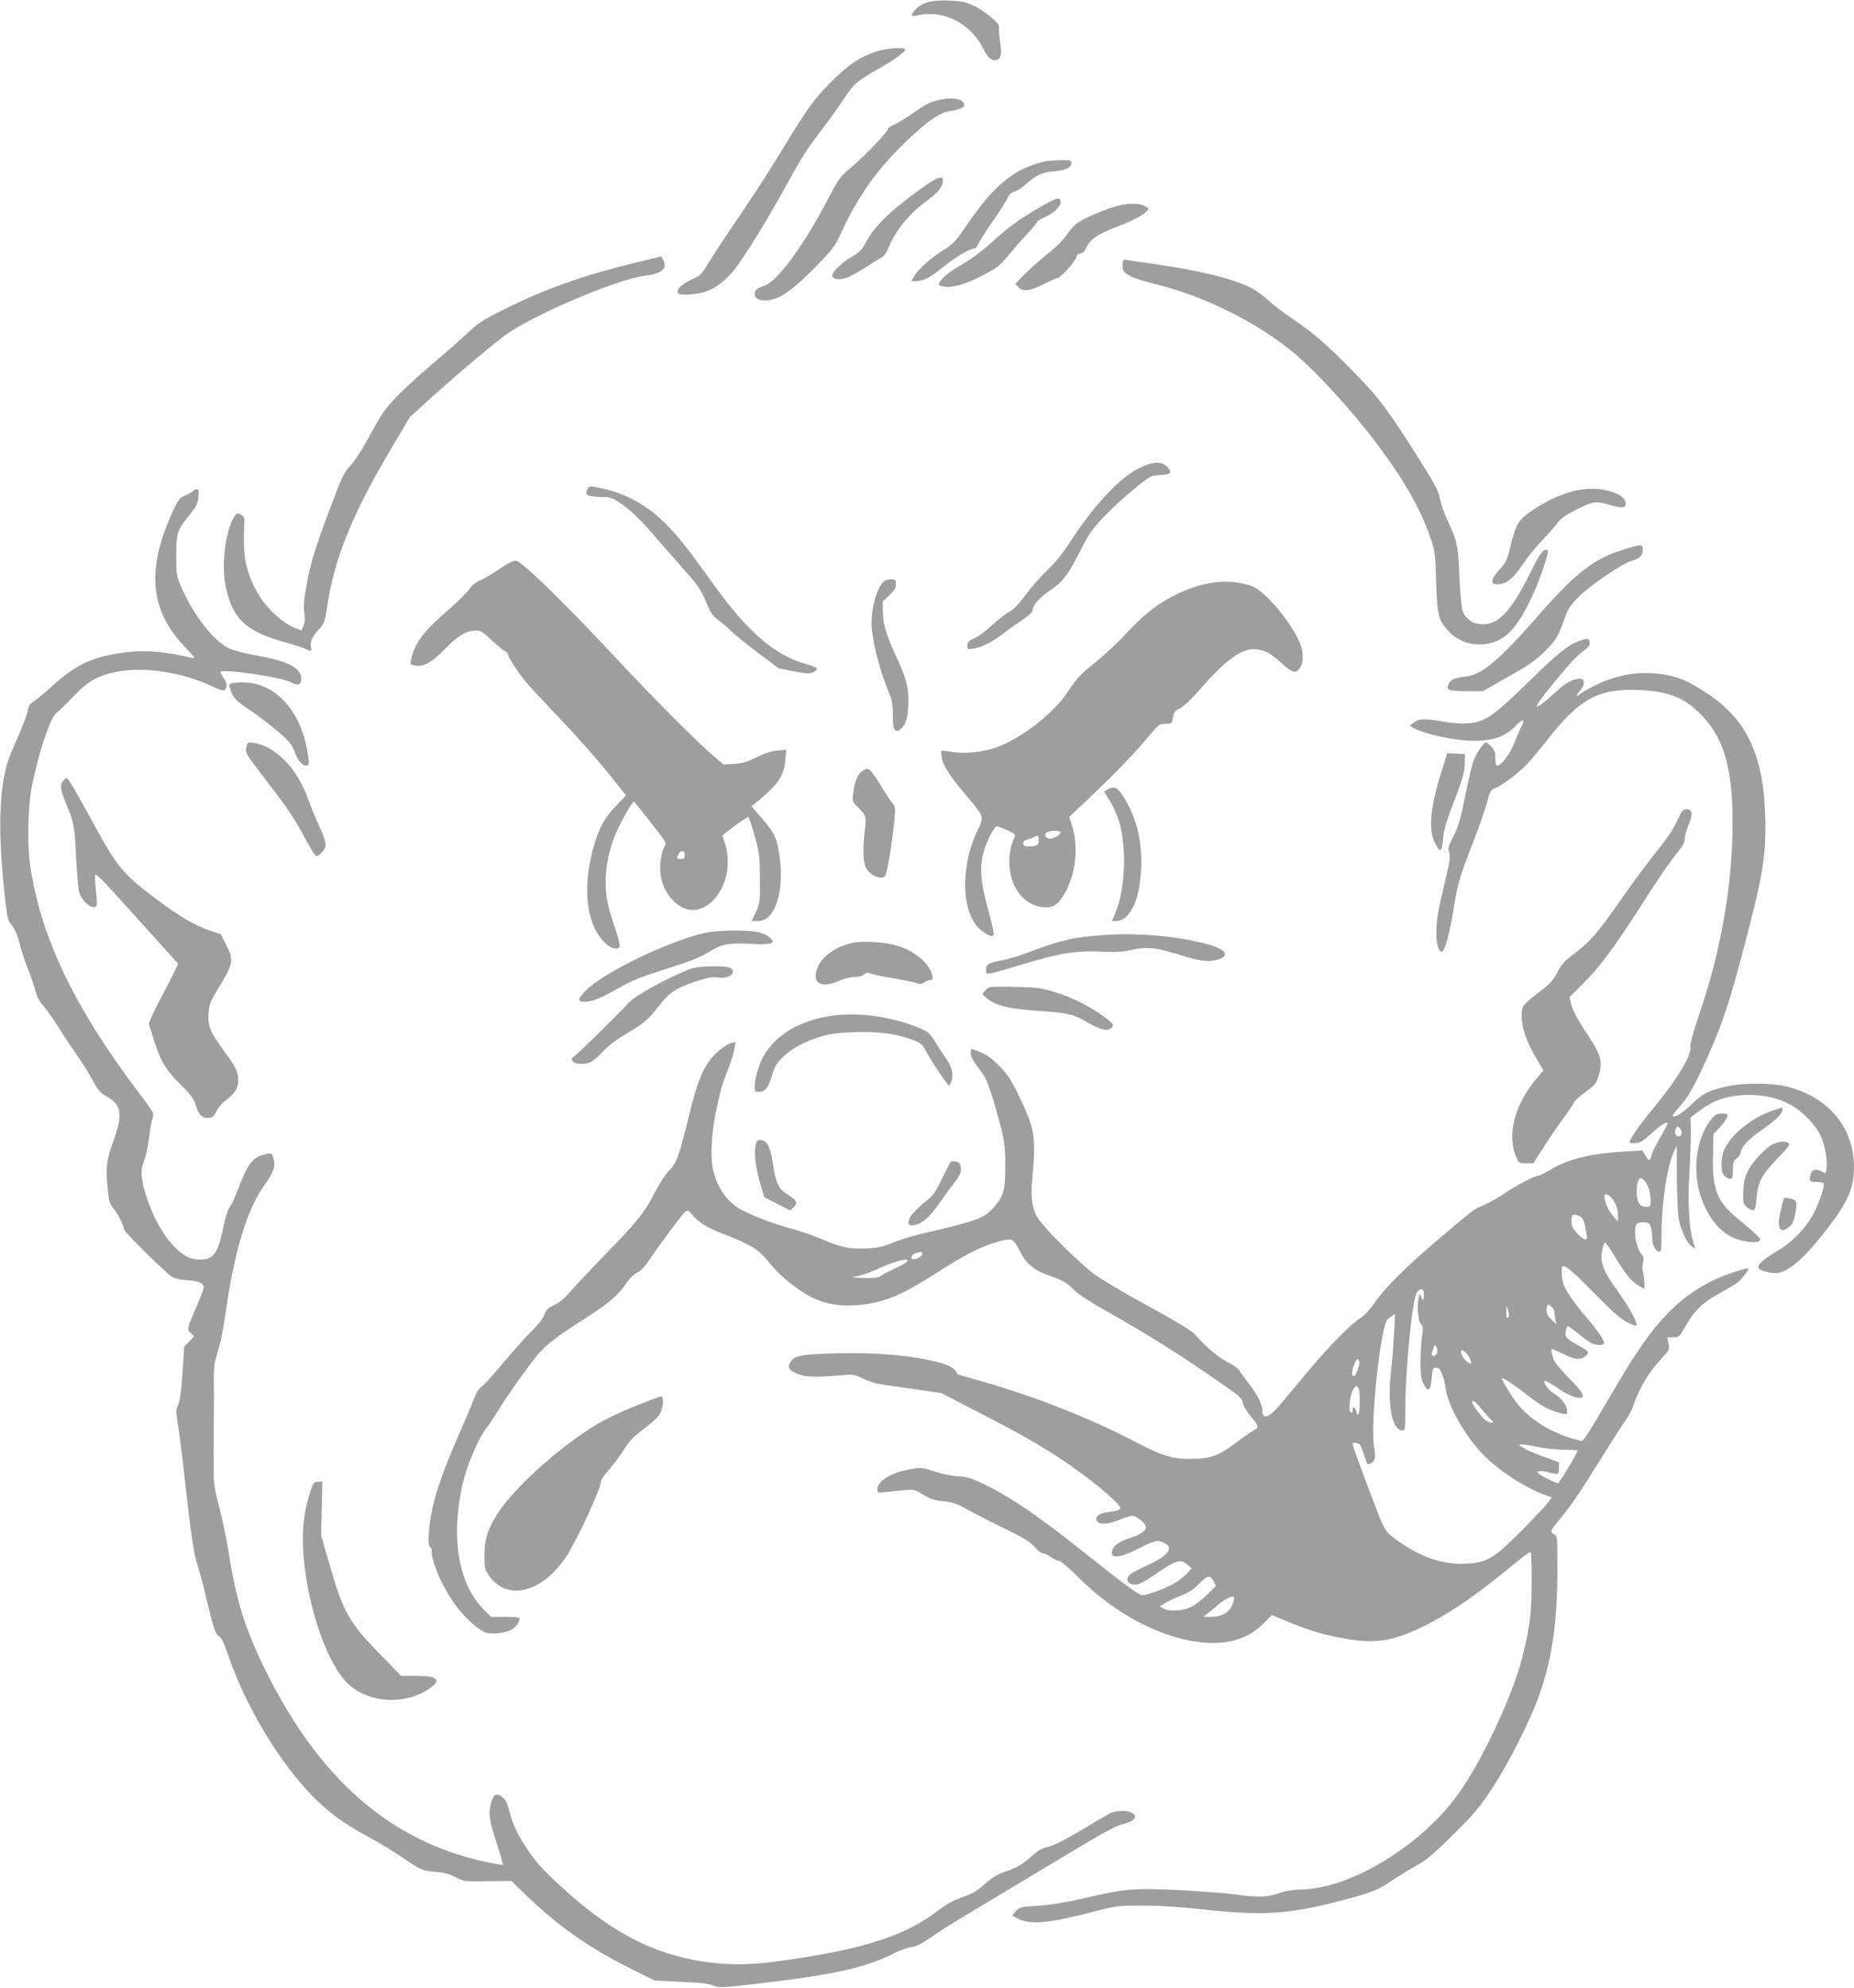 <?xml version="1.0" standalone="no"?>
<!DOCTYPE svg PUBLIC "-//W3C//DTD SVG 20010904//EN"
 "http://www.w3.org/TR/2001/REC-SVG-20010904/DTD/svg10.dtd">
<svg version="1.0" xmlns="http://www.w3.org/2000/svg"
 width="1194pt" height="1280pt" viewBox="0 0 1194 1280"
 preserveAspectRatio="xMidYMid meet">
<g transform="translate(0,1280) scale(0.1,-0.1)"
fill="#9e9e9e" stroke="none">
<path d="M5975 12786 c-31 -9 -60 -26 -77 -45 -38 -42 -35 -51 10 -40 169 39
347 -53 428 -221 25 -53 53 -75 84 -65 28 9 33 36 20 121 -6 41 -9 82 -6 89 8
21 -90 104 -163 138 -53 25 -78 30 -155 33 -58 3 -109 -1 -141 -10z"/>
<path d="M5639 12467 c-104 -35 -177 -85 -284 -192 -112 -112 -152 -167 -315
-435 -111 -182 -193 -307 -355 -545 -45 -66 -101 -153 -126 -194 -40 -67 -49
-76 -106 -101 -68 -31 -107 -74 -82 -91 19 -14 138 -3 185 17 65 27 120 71
172 136 70 90 202 302 326 527 118 214 135 240 246 386 42 55 102 139 134 187
65 99 82 114 219 192 102 58 177 111 177 127 0 18 -124 9 -191 -14z"/>
<path d="M6050 12157 c-66 -15 -82 -24 -181 -93 -42 -29 -93 -59 -113 -68 -20
-8 -36 -19 -36 -24 0 -18 -137 -162 -224 -237 -87 -73 -92 -80 -162 -213 -155
-299 -325 -531 -410 -561 -52 -18 -64 -29 -64 -56 0 -33 47 -48 107 -35 73 17
150 74 282 208 113 116 128 135 166 219 111 240 231 409 418 590 136 130 218
188 281 197 66 10 96 23 96 40 0 38 -72 53 -160 33z"/>
<path d="M6740 11763 c-55 -9 -150 -45 -196 -75 -116 -73 -201 -165 -334 -360
-56 -82 -75 -102 -135 -139 -79 -48 -161 -122 -188 -168 l-18 -31 31 0 c48 0
90 22 178 94 75 61 169 116 198 116 6 0 17 13 24 29 6 16 48 81 91 143 44 62
87 130 96 150 12 26 25 39 44 43 16 4 50 26 76 49 66 59 103 76 181 83 75 6
112 24 112 53 0 18 -6 20 -67 19 -38 -1 -79 -4 -93 -6z"/>
<path d="M5930 11584 c-200 -143 -300 -242 -357 -350 -22 -42 -39 -59 -90 -89
-64 -37 -123 -95 -123 -120 0 -7 9 -16 20 -20 37 -12 92 8 179 64 48 31 100
63 115 71 19 10 35 32 47 63 43 108 132 219 245 302 78 58 100 85 106 125 6
46 -32 34 -142 -46z"/>
<path d="M6687 11460 c-129 -76 -192 -122 -321 -238 -49 -44 -126 -100 -171
-125 -78 -44 -127 -83 -146 -118 -7 -14 -2 -18 27 -24 57 -10 140 13 253 72
90 47 113 65 155 117 27 33 82 97 123 140 40 44 73 83 73 88 0 4 24 19 53 32
55 24 97 66 97 96 0 35 -30 27 -143 -40z"/>
<path d="M7200 11475 c-66 -16 -188 -66 -247 -101 -26 -15 -56 -46 -77 -78
-22 -34 -69 -82 -128 -129 -51 -41 -119 -102 -152 -135 l-58 -60 21 -21 c31
-31 71 -26 161 19 44 22 85 40 91 40 18 0 118 110 121 134 2 13 12 22 26 24
15 2 28 15 37 35 24 57 74 90 210 142 81 30 159 71 181 96 15 16 14 19 -15 33
-36 19 -96 19 -171 1z"/>
<path d="M4235 11143 c-435 -100 -694 -188 -980 -331 -149 -74 -179 -94 -245
-157 -41 -39 -148 -133 -236 -208 -89 -75 -193 -171 -231 -213 -72 -78 -89
-104 -187 -284 -32 -58 -77 -125 -101 -150 -39 -40 -53 -71 -128 -270 -101
-267 -131 -367 -156 -515 -14 -78 -17 -125 -11 -160 5 -35 4 -60 -5 -82 l-14
-32 -39 15 c-96 38 -204 145 -260 257 -64 129 -79 220 -69 412 2 43 -1 51 -22
62 -22 10 -27 9 -39 -9 -59 -84 -89 -315 -58 -458 44 -205 129 -285 381 -355
55 -15 112 -34 127 -41 37 -19 47 -18 41 6 -9 34 6 69 48 115 37 40 41 50 54
139 49 326 163 606 425 1046 l110 185 142 129 c165 148 335 293 460 389 163
127 729 370 913 392 104 12 144 45 118 96 -8 16 -15 28 -16 28 -1 -1 -11 -3
-22 -6z"/>
<path d="M7230 11091 c0 -37 4 -42 43 -65 23 -14 89 -36 147 -50 315 -74 654
-239 895 -434 158 -129 394 -386 566 -618 165 -221 269 -405 331 -586 30 -88
32 -103 37 -288 7 -215 14 -244 84 -318 96 -102 267 -109 375 -16 75 64 163
226 228 418 38 111 40 126 21 126 -22 0 -44 -31 -93 -131 -90 -185 -160 -284
-229 -325 -81 -47 -180 -22 -212 54 -11 26 -18 92 -24 227 -9 207 -14 231 -78
367 -22 48 -44 112 -49 142 -7 44 -31 88 -137 257 -200 316 -254 389 -425 562
-167 171 -252 244 -393 339 -49 33 -116 84 -148 114 -32 29 -81 65 -109 79
-119 60 -334 114 -620 154 -80 12 -160 23 -177 26 -33 6 -33 5 -33 -34z"/>
<path d="M7334 9785 c-127 -64 -285 -233 -443 -475 -49 -76 -100 -138 -148
-183 -40 -38 -102 -108 -138 -157 -44 -60 -77 -95 -101 -106 -20 -10 -70 -48
-111 -86 -41 -38 -94 -78 -119 -88 -36 -16 -44 -24 -44 -46 0 -25 2 -26 41
-20 54 9 122 44 200 104 35 27 90 66 122 87 31 21 57 45 57 54 0 34 41 80 114
131 86 59 113 96 201 269 49 95 72 128 149 209 50 52 138 132 195 178 101 81
105 83 164 86 70 3 80 16 43 53 -37 37 -95 34 -182 -10z"/>
<path d="M3782 9646 c-10 -22 -9 -27 8 -36 10 -5 47 -10 82 -10 56 0 70 -4
118 -36 70 -47 131 -105 233 -224 45 -52 118 -135 162 -185 111 -124 128 -149
165 -237 26 -64 40 -83 78 -112 26 -19 61 -49 77 -66 17 -18 93 -80 170 -138
l140 -105 97 -19 c83 -16 102 -17 125 -6 15 7 26 18 24 23 -1 6 -29 18 -62 27
-212 59 -381 205 -609 523 -141 197 -206 280 -273 352 -140 150 -296 236 -483
267 -37 7 -41 5 -52 -18z"/>
<path d="M10190 9649 c-106 -15 -226 -67 -338 -146 -73 -52 -91 -83 -121 -207
-26 -106 -32 -118 -83 -174 -50 -55 -50 -88 1 -84 55 4 97 38 155 125 30 45
87 116 127 157 39 41 84 92 100 113 19 27 54 52 113 82 115 58 131 61 220 35
80 -24 106 -22 106 8 0 62 -146 110 -280 91z"/>
<path d="M1245 9640 c-3 -5 -26 -18 -50 -29 -39 -17 -47 -27 -79 -97 -174
-375 -153 -637 68 -872 72 -76 78 -84 51 -78 -155 39 -298 52 -420 37 -207
-25 -322 -76 -467 -208 -53 -48 -111 -97 -129 -108 -26 -16 -35 -29 -40 -61
-4 -22 -32 -96 -62 -165 -68 -156 -75 -176 -93 -274 -33 -180 -29 -445 11
-792 13 -106 18 -125 40 -149 14 -15 32 -52 41 -83 35 -124 43 -149 73 -224
17 -43 36 -98 41 -124 7 -29 25 -62 50 -90 21 -25 65 -86 96 -136 31 -51 84
-130 117 -177 33 -47 79 -120 103 -163 35 -67 49 -83 93 -108 95 -55 104 -113
40 -289 -45 -125 -49 -166 -35 -310 7 -72 13 -91 38 -123 30 -38 67 -112 68
-135 0 -13 249 -260 301 -298 21 -15 49 -23 106 -27 55 -4 81 -11 94 -24 17
-17 16 -22 -22 -113 -79 -186 -76 -177 -51 -202 l22 -22 -31 -32 -32 -33 -12
-173 c-8 -118 -17 -183 -28 -204 -14 -28 -14 -40 -2 -120 8 -49 29 -210 45
-359 43 -376 58 -481 81 -549 11 -32 36 -124 55 -205 48 -204 63 -247 86 -258
14 -6 31 -42 57 -118 125 -369 384 -779 620 -981 94 -81 144 -114 291 -195 63
-34 163 -95 223 -136 114 -78 119 -79 215 -86 43 -4 79 -14 115 -33 51 -28 55
-28 206 -26 l154 2 101 -98 c199 -192 400 -333 662 -464 l161 -80 169 -8 c122
-5 180 -12 208 -24 38 -16 51 -15 300 14 489 58 683 102 866 195 36 18 85 36
111 39 33 5 66 22 125 63 43 31 162 106 264 166 102 61 302 181 445 267 390
235 470 281 526 295 55 15 79 30 79 51 0 35 -106 47 -163 18 -18 -9 -102 -59
-188 -110 -105 -63 -174 -97 -209 -105 -40 -8 -65 -23 -106 -60 -58 -53 -101
-77 -182 -104 -36 -11 -75 -36 -118 -74 -51 -46 -82 -64 -146 -86 -61 -21
-105 -46 -168 -94 -182 -139 -423 -224 -828 -290 -278 -46 -426 -57 -579 -42
-403 38 -719 205 -1103 583 -102 100 -202 258 -230 363 -25 94 -33 110 -65
131 -33 22 -50 8 -65 -56 -15 -62 -8 -104 42 -258 22 -68 38 -125 35 -128 -2
-3 -58 7 -123 21 -606 136 -1060 534 -1404 1230 -134 272 -190 453 -240 775
-12 74 -38 198 -58 275 -33 128 -37 152 -36 270 0 72 1 209 1 305 1 96 1 213
0 260 -1 67 5 102 25 166 15 45 36 149 48 231 56 408 140 687 254 844 58 80
73 124 57 172 -11 33 -13 34 -46 27 -86 -19 -118 -58 -179 -220 -20 -52 -46
-108 -58 -124 -12 -17 -28 -69 -40 -129 -21 -109 -45 -167 -80 -191 -29 -21
-110 -21 -149 0 -101 52 -199 193 -261 374 -41 120 -46 187 -20 247 11 26 25
91 31 143 7 52 16 110 22 127 12 39 20 24 -106 193 -403 537 -614 983 -681
1440 -19 133 -15 363 9 495 38 204 121 457 159 483 13 9 61 56 107 104 98 104
163 140 291 164 169 32 409 -4 593 -89 73 -34 90 -38 98 -26 14 22 11 41 -11
74 -11 17 -20 33 -20 38 0 24 393 -32 451 -65 47 -26 69 -19 69 23 0 69 -91
115 -292 149 -72 13 -144 31 -175 46 -97 47 -229 216 -305 393 -32 73 -33 81
-33 206 0 147 5 160 91 267 38 47 48 67 52 108 4 41 2 50 -11 50 -9 0 -19 -4
-22 -10z"/>
<path d="M10470 9266 c-205 -61 -318 -148 -578 -446 -238 -271 -348 -363 -450
-376 -78 -9 -100 -19 -114 -50 -17 -37 0 -44 119 -44 l103 0 162 92 c135 76
176 104 239 167 76 77 81 85 135 236 12 33 38 70 79 110 71 73 285 219 343
234 52 14 72 34 72 72 0 36 -8 36 -110 5z"/>
<path d="M3214 9135 c-43 -30 -98 -62 -121 -71 -27 -11 -51 -30 -70 -56 -15
-22 -73 -80 -128 -128 -175 -153 -220 -212 -249 -332 -6 -25 -3 -28 27 -33 54
-11 106 18 193 107 85 87 136 117 197 118 34 0 47 -8 100 -59 34 -32 72 -64
85 -70 12 -6 22 -16 22 -21 0 -18 70 -126 117 -181 26 -31 127 -139 223 -240
97 -101 231 -253 299 -337 l123 -153 -66 -69 c-78 -80 -115 -153 -152 -296
-60 -239 -36 -452 66 -568 37 -41 73 -60 100 -51 20 6 17 22 -45 210 -56 167
-44 355 34 535 34 79 108 207 115 199 23 -27 168 -212 185 -236 21 -31 21 -33
5 -65 -10 -18 -19 -64 -22 -103 -5 -94 23 -172 87 -237 180 -181 423 104 326
384 l-13 39 53 42 c30 23 68 50 84 60 l31 18 11 -28 c6 -15 23 -71 37 -123 22
-82 26 -116 26 -250 1 -148 0 -158 -26 -212 l-27 -58 41 0 c108 0 170 182 139
415 -16 116 -34 154 -115 247 l-66 76 59 49 c115 97 151 153 159 251 l5 65
-55 -5 c-38 -3 -81 -17 -134 -43 -63 -31 -93 -40 -147 -43 l-67 -4 -57 48
c-113 96 -370 353 -633 634 -362 387 -613 630 -649 630 -17 0 -58 -21 -107
-55z m1196 -1840 c0 -20 -5 -25 -25 -25 -28 0 -29 3 -15 31 15 28 40 24 40 -6z"/>
<path d="M5687 9052 c-48 -53 -83 -198 -72 -302 12 -117 54 -275 111 -412 19
-45 24 -76 24 -141 0 -64 4 -88 15 -97 13 -11 20 -9 39 9 32 30 46 84 46 178
0 92 -15 148 -71 270 -70 150 -92 221 -93 300 l-1 71 43 40 c32 30 42 46 42
70 0 30 -3 32 -33 32 -20 0 -41 -7 -50 -18z"/>
<path d="M7789 9045 c-91 -17 -157 -42 -259 -96 -97 -53 -177 -119 -285 -236
-49 -53 -130 -128 -179 -168 -108 -86 -127 -106 -195 -207 -104 -152 -333
-320 -492 -362 -87 -22 -178 -29 -248 -17 -36 6 -67 9 -69 6 -2 -2 -1 -22 3
-45 8 -49 57 -124 160 -245 114 -134 114 -132 72 -218 -117 -240 -106 -547 23
-648 19 -15 45 -30 58 -34 31 -9 29 9 -18 182 -47 172 -53 271 -21 372 20 66
66 151 81 151 5 0 35 -11 66 -25 46 -20 55 -28 49 -42 -27 -64 -34 -96 -35
-160 -1 -167 100 -293 235 -295 57 -1 93 30 136 117 60 123 73 281 33 409
l-18 56 135 128 c164 155 284 280 375 389 66 79 71 83 110 83 41 0 42 1 48 40
5 34 12 43 46 60 23 12 77 62 129 123 160 182 260 257 344 257 63 0 101 -19
174 -84 75 -68 95 -75 122 -40 28 35 28 107 0 171 -35 81 -123 204 -201 280
-60 58 -84 74 -129 87 -82 23 -166 27 -250 11z m-959 -1604 c0 -15 -42 -41
-67 -41 -25 0 -37 15 -29 35 6 17 96 22 96 6z m-140 -50 c0 -32 -14 -41 -66
-41 -27 0 -34 4 -34 20 0 13 9 21 28 25 15 4 34 10 42 15 25 15 30 11 30 -19z"/>
<path d="M10178 8676 c-80 -28 -141 -78 -333 -265 -230 -225 -282 -261 -394
-268 -38 -3 -105 2 -156 11 -121 21 -157 20 -190 -6 l-27 -21 23 -13 c73 -41
274 -84 391 -84 130 1 206 29 271 99 40 43 62 42 38 -1 -10 -18 -31 -67 -47
-108 -28 -71 -86 -150 -112 -150 -8 0 -12 19 -12 49 0 39 -5 53 -26 75 -15 14
-30 26 -35 26 -14 0 -60 -68 -79 -117 -10 -27 -34 -129 -54 -228 -29 -146 -43
-195 -75 -258 -34 -68 -38 -81 -28 -106 9 -24 4 -56 -26 -183 -46 -189 -57
-253 -57 -343 0 -70 19 -123 40 -110 17 10 50 136 70 264 27 170 40 215 122
425 39 100 81 219 93 265 21 77 25 85 55 97 49 21 149 96 201 151 26 26 89
102 141 168 204 259 323 323 588 312 188 -7 295 -52 403 -167 150 -158 203
-367 194 -759 -8 -368 -79 -760 -202 -1126 -47 -138 -72 -228 -69 -242 13 -49
-77 -202 -226 -383 -84 -102 -135 -171 -159 -217 -11 -22 -10 -23 27 -23 33 0
48 9 110 65 62 55 102 79 102 60 0 -3 -22 -44 -49 -91 -28 -47 -53 -99 -56
-115 -8 -37 -16 -36 -39 2 l-19 32 -112 -7 c-218 -12 -364 -48 -478 -116 -36
-22 -72 -40 -79 -40 -24 0 -135 -58 -211 -109 -41 -28 -101 -62 -133 -76 -79
-35 -56 -18 -291 -216 -220 -186 -353 -319 -425 -423 -24 -36 -62 -76 -85 -91
-65 -41 -196 -174 -334 -338 -68 -82 -150 -180 -182 -217 -74 -89 -117 -104
-117 -42 -1 40 -34 107 -89 176 -26 33 -53 71 -60 83 -6 12 -40 36 -76 54 -59
29 -131 90 -211 179 -21 23 -121 84 -298 180 -147 80 -304 173 -350 207 -91
68 -314 288 -357 353 -43 64 -53 133 -40 271 24 255 14 315 -85 519 -56 114
-77 145 -133 201 -48 48 -81 72 -121 86 l-55 21 -3 -25 c-3 -24 12 -51 76
-135 19 -24 42 -81 66 -161 75 -258 80 -282 80 -432 1 -158 -10 -198 -77 -272
-62 -68 -102 -83 -464 -167 -61 -15 -144 -40 -185 -58 -58 -24 -92 -32 -164
-36 -112 -5 -167 6 -297 62 -56 23 -147 55 -203 69 -114 31 -269 91 -329 129
-84 53 -145 149 -166 264 -15 81 -5 239 26 376 29 134 33 149 74 253 18 44 36
102 40 128 l8 48 -26 -6 c-38 -9 -110 -68 -147 -121 -47 -66 -80 -157 -126
-343 -62 -258 -83 -315 -127 -356 -22 -21 -60 -78 -91 -138 -70 -136 -113
-189 -325 -407 -99 -102 -201 -211 -228 -242 -31 -37 -65 -65 -97 -80 -40 -18
-52 -30 -65 -64 -9 -24 -40 -65 -77 -100 -34 -32 -114 -122 -179 -199 -64 -77
-130 -150 -146 -162 -21 -15 -38 -43 -55 -90 -14 -37 -61 -147 -103 -243 -95
-216 -149 -376 -170 -500 -17 -109 -20 -200 -5 -200 6 0 10 -13 10 -28 0 -77
79 -250 164 -361 58 -75 141 -148 184 -162 44 -14 129 -4 171 22 30 18 54 56
44 72 -2 4 -44 7 -92 7 l-88 0 -50 50 c-166 166 -214 480 -127 832 26 107 104
282 147 334 14 16 46 65 73 109 58 96 213 314 263 370 56 63 124 115 291 221
160 102 222 155 277 237 18 26 48 55 68 64 23 11 50 40 81 87 59 90 207 288
228 305 13 11 20 7 48 -24 42 -48 90 -78 185 -115 194 -75 238 -103 313 -196
65 -82 185 -177 275 -221 91 -43 201 -58 319 -43 155 19 259 64 486 210 172
111 276 163 382 194 98 28 102 26 149 -65 36 -73 91 -119 176 -148 96 -34 122
-48 168 -95 22 -23 103 -77 180 -120 333 -190 481 -282 799 -503 89 -62 105
-77 110 -106 3 -19 26 -57 51 -86 51 -60 54 -73 23 -88 -13 -6 -66 -43 -118
-82 -114 -86 -167 -104 -295 -104 -122 0 -177 18 -380 123 -289 150 -656 292
-1009 390 -60 16 -110 31 -110 32 -15 43 -62 66 -192 93 -160 33 -358 47 -579
42 -222 -6 -275 -14 -300 -50 -26 -38 -19 -56 33 -79 53 -24 110 -27 268 -14
96 8 104 8 155 -16 74 -35 68 -34 302 -67 l209 -30 226 -117 c267 -137 396
-210 549 -311 125 -82 287 -209 348 -272 46 -48 42 -55 -38 -65 -63 -9 -87
-21 -87 -45 0 -39 66 -41 150 -6 33 14 70 25 84 25 27 0 86 -50 86 -73 0 -24
-42 -51 -109 -72 -69 -20 -111 -56 -111 -91 0 -41 59 -32 173 26 107 54 123
58 167 35 62 -32 23 -82 -115 -145 -49 -23 -98 -48 -107 -57 -41 -37 -4 -79
54 -62 15 4 52 25 83 46 162 111 185 119 232 79 l28 -24 -30 -32 c-16 -17 -51
-45 -77 -61 -50 -32 -175 -79 -210 -79 -26 0 -104 58 -393 288 -268 214 -451
339 -611 418 -99 48 -125 56 -182 59 -38 1 -104 15 -151 30 -79 26 -88 27
-155 16 -122 -20 -216 -76 -216 -129 0 -24 2 -24 58 -18 190 20 172 21 237
-17 47 -29 75 -37 130 -43 58 -5 85 -14 155 -53 47 -26 155 -82 241 -123 122
-60 163 -85 191 -117 19 -23 43 -41 52 -41 9 0 34 -11 54 -25 20 -14 44 -25
54 -25 9 0 66 -48 125 -108 245 -244 557 -403 823 -419 155 -9 271 30 367 124
l55 54 101 -42 c149 -61 238 -87 372 -110 203 -36 321 -14 540 99 165 86 323
197 575 406 39 32 74 56 78 52 4 -4 7 -92 6 -194 0 -196 -12 -291 -59 -478
-63 -250 -257 -665 -412 -882 -235 -330 -687 -608 -1003 -617 -68 -2 -112 -9
-155 -25 -71 -26 -136 -28 -290 -6 -60 8 -223 20 -361 27 -291 13 -337 9 -604
-53 -118 -27 -214 -43 -294 -48 -114 -7 -121 -9 -144 -35 l-24 -28 33 -18 c81
-43 193 -34 469 37 173 45 177 45 340 45 99 0 239 -8 350 -21 415 -46 581 -37
915 50 183 47 245 70 304 109 72 49 138 89 213 131 44 24 110 82 219 190 133
132 170 176 248 295 99 150 237 419 295 577 91 248 126 483 126 855 0 182 -1
193 -20 203 -29 15 -25 26 23 84 72 84 138 180 272 396 70 113 143 226 161
252 19 25 43 70 53 100 40 116 106 224 193 314 37 39 40 45 33 83 l-7 41 39 0
c37 0 39 3 78 72 55 98 114 155 220 212 50 27 101 57 114 67 25 20 71 78 71
90 0 13 -161 -41 -235 -78 -228 -115 -379 -277 -587 -627 -263 -445 -238 -406
-267 -400 -162 38 -312 127 -399 236 -38 48 -105 159 -99 164 6 6 95 -53 166
-111 36 -29 89 -65 117 -79 52 -26 133 -49 135 -37 8 44 -25 93 -89 133 -35
21 -72 78 -51 78 6 0 39 -19 72 -41 70 -48 116 -69 151 -69 41 0 20 37 -74
132 -69 69 -90 98 -100 133 -7 25 -11 47 -9 50 3 2 35 -12 73 -31 78 -39 114
-42 147 -15 29 24 23 32 -58 75 -31 17 -61 38 -66 47 -11 18 -2 69 12 69 5 0
36 -22 69 -50 33 -27 71 -54 86 -60 37 -14 76 -13 76 3 0 21 -39 78 -115 167
-80 94 -125 159 -144 206 -13 34 -19 109 -8 120 13 13 65 -30 212 -180 112
-114 164 -160 204 -179 30 -15 57 -25 59 -22 12 12 -37 104 -109 207 -83 117
-104 155 -114 212 -7 33 10 116 23 116 4 0 33 -43 65 -96 68 -111 104 -155
152 -183 l35 -20 0 37 c0 20 -4 52 -9 70 -6 19 -6 44 0 64 7 24 5 36 -7 49
-23 26 -43 88 -44 136 0 63 7 73 51 73 33 0 41 -4 49 -26 6 -14 10 -44 10 -67
0 -50 19 -91 43 -95 15 -3 17 7 17 100 0 206 34 438 78 538 l21 45 0 -200 c1
-110 6 -229 11 -265 10 -72 54 -165 87 -187 l21 -14 -14 46 c-27 92 -36 251
-24 446 6 101 10 222 9 269 l-2 85 49 37 c100 77 195 108 328 108 106 0 190
-20 271 -65 75 -42 158 -128 190 -197 28 -62 46 -163 38 -212 -5 -34 -6 -34
-29 -20 -36 24 -67 15 -75 -23 -8 -40 -5 -43 42 -43 21 0 40 -4 43 -9 11 -17
-35 -145 -76 -215 -54 -91 -136 -172 -236 -229 -88 -51 -126 -92 -101 -108 28
-18 91 -30 122 -24 82 17 186 113 333 308 116 153 154 245 154 371 0 257 -164
454 -435 521 -83 21 -260 24 -353 6 -137 -26 -183 -47 -252 -116 -59 -58 -115
-93 -128 -81 -2 3 16 29 42 57 59 65 103 144 188 336 93 209 135 335 228 690
128 483 147 604 137 876 -14 373 -125 601 -372 762 -125 82 -180 106 -279 122
-152 25 -298 2 -441 -69 -44 -21 -87 -46 -96 -54 -28 -25 -31 -15 -5 17 35 41
35 79 1 79 -42 0 -92 -26 -148 -78 -160 -147 -173 -134 -34 35 123 151 155
184 210 226 27 20 37 35 35 50 -4 27 -15 29 -60 13z m652 -3167 c0 -24 -19
-34 -35 -18 -9 10 -10 21 -4 38 8 19 12 21 24 11 8 -7 15 -21 15 -31z m-215
-352 c8 -20 15 -58 15 -82 0 -43 -1 -45 -29 -45 -20 0 -35 8 -45 22 -18 25
-21 103 -6 143 9 22 12 24 30 13 11 -7 26 -30 35 -51z m-237 -69 c27 -30 42
-71 42 -116 l-1 -37 -25 30 c-33 39 -50 72 -59 113 -8 39 11 44 43 10z m-205
-119 c19 -9 27 -23 36 -67 6 -30 11 -61 11 -69 0 -25 -28 -13 -64 27 -26 29
-36 49 -36 73 0 49 10 56 53 36z m-4233 -236 c0 -17 -17 -32 -43 -38 -21 -6
-27 -4 -27 9 0 9 10 21 23 26 28 11 47 12 47 3z m-99 -57 c-6 -7 -44 -28 -83
-46 -40 -18 -80 -39 -89 -47 -12 -10 -39 -13 -100 -11 l-84 3 50 12 c28 6 86
28 129 48 108 49 202 71 177 41z m3329 -211 c0 -40 -7 -45 -19 -12 -8 20 -9
18 -16 -16 -11 -54 -1 -144 17 -164 13 -15 14 -28 7 -73 -5 -30 -10 -103 -11
-162 0 -85 3 -114 18 -145 30 -61 48 -50 54 32 5 68 7 72 40 67 18 -3 42 -66
50 -130 16 -124 146 -343 273 -458 111 -101 257 -191 377 -233 l32 -11 -17
-27 c-10 -16 -86 -97 -169 -181 -187 -189 -229 -214 -370 -220 -153 -7 -302
47 -460 167 -46 34 -57 50 -89 127 -42 104 -177 466 -177 477 0 12 37 8 48 -5
5 -7 18 -38 28 -68 21 -66 18 -62 38 -54 31 12 38 40 26 102 -28 142 41 795
88 829 9 7 22 17 29 23 7 5 13 10 15 10 5 0 -11 -267 -22 -351 -28 -227 3
-399 72 -399 16 0 18 10 18 118 0 278 46 740 77 774 26 29 43 22 43 -17z m824
-81 c9 -8 16 -21 16 -28 0 -8 3 -29 6 -47 l7 -34 -32 29 c-23 22 -31 39 -31
63 0 36 10 41 34 17z m-282 -66 c-9 -9 -12 -1 -11 33 l1 44 11 -33 c7 -24 7
-36 -1 -44z m-457 -228 c-4 -11 -13 -20 -21 -20 -17 0 -18 9 -3 47 9 25 11 26
20 10 6 -9 7 -26 4 -37z m212 -39 c9 -20 9 -31 3 -31 -19 0 -60 49 -60 71 0
20 2 20 22 7 12 -8 28 -29 35 -47z m-713 -16 c6 -17 -22 -95 -34 -95 -16 0
-17 26 -1 68 16 45 25 52 35 27z m3 -267 c-2 -78 -11 -99 -23 -53 -7 30 -24
33 -24 4 0 -12 -4 -17 -11 -13 -17 10 -6 114 16 148 17 26 20 27 32 10 8 -11
12 -44 10 -96z m780 -35 c21 -26 49 -57 62 -70 22 -21 22 -23 5 -23 -10 0 -29
8 -40 18 -24 19 -84 100 -84 114 0 19 22 5 57 -39z m365 -249 c40 -9 115 -17
165 -18 51 0 93 -3 93 -5 0 -16 -118 -210 -127 -211 -7 0 -42 16 -79 35 -50
27 -61 37 -48 42 9 3 37 1 61 -5 68 -19 73 -17 73 26 l0 37 -96 35 c-53 19
-112 44 -132 57 -36 22 -36 22 -10 23 15 0 60 -7 100 -16z m-2087 -864 l16
-31 -58 -57 c-32 -32 -79 -68 -105 -80 -54 -25 -139 -29 -177 -8 l-23 13 33
21 c19 11 65 33 104 48 50 20 83 42 115 75 53 56 74 60 95 19z m130 -127 c-16
-69 -67 -103 -152 -103 -47 0 -47 0 -23 16 14 10 41 32 60 49 37 35 86 64 109
65 9 0 11 -8 6 -27z"/>
<path d="M1498 8402 c-26 -7 -26 -8 -13 -45 17 -51 36 -70 125 -130 88 -59
202 -151 246 -198 18 -19 37 -52 44 -74 15 -48 46 -85 72 -85 21 0 22 13 7 96
-45 255 -197 426 -390 439 -35 2 -76 1 -91 -3z"/>
<path d="M1586 7986 c-7 -34 -1 -43 107 -183 156 -202 196 -261 262 -383 31
-58 64 -113 72 -122 14 -16 17 -15 45 13 37 37 34 62 -21 181 -21 46 -51 117
-65 159 -70 200 -212 347 -354 366 -39 5 -39 5 -46 -31z"/>
<path d="M9290 7853 c-77 -240 -93 -389 -51 -475 35 -72 47 -68 54 16 4 51 17
104 47 182 80 208 92 246 93 308 l2 61 -57 3 -57 3 -31 -98z"/>
<path d="M5547 7830 c-28 -23 -42 -59 -52 -138 -7 -50 -6 -53 29 -88 54 -54
57 -63 46 -146 -14 -110 -12 -205 5 -242 27 -56 117 -90 129 -48 16 54 39 193
51 307 13 123 13 131 -5 150 -10 11 -42 58 -70 105 -81 131 -87 136 -133 100z"/>
<path d="M405 7770 c-22 -24 -17 -56 27 -160 45 -108 48 -125 58 -330 5 -102
14 -203 20 -224 20 -67 97 -124 113 -83 3 7 0 52 -6 100 -5 48 -7 91 -3 95 8
8 69 -57 353 -373 l180 -200 -24 -52 c-13 -28 -46 -92 -73 -142 -27 -50 -59
-114 -71 -141 l-21 -50 27 -87 c47 -152 80 -209 175 -303 69 -68 89 -95 99
-132 18 -63 44 -90 84 -86 26 2 35 10 51 43 10 22 36 54 59 70 62 46 82 79 81
134 0 53 -15 81 -102 199 -78 107 -96 151 -89 229 4 56 12 76 58 151 103 169
107 187 55 290 l-34 67 -72 24 c-96 33 -190 88 -335 196 -222 165 -257 206
-423 511 -114 208 -153 274 -163 274 -3 0 -14 -9 -24 -20z"/>
<path d="M7135 7718 c-11 -6 -21 -12 -23 -14 -2 -1 13 -26 32 -56 20 -29 48
-89 62 -133 51 -160 42 -433 -20 -585 l-25 -60 25 0 c98 0 164 155 164 383 0
162 -40 302 -120 425 -36 54 -55 62 -95 40z"/>
<path d="M10802 7517 c-18 -41 -60 -107 -93 -148 -94 -116 -186 -240 -308
-415 -111 -160 -173 -229 -284 -311 -42 -31 -64 -58 -87 -103 -23 -45 -46 -72
-92 -108 -134 -102 -138 -107 -138 -173 0 -77 29 -162 91 -268 l49 -83 -29
-34 c-155 -176 -211 -380 -145 -526 16 -36 19 -38 63 -38 l46 0 65 102 c36 57
93 140 127 186 34 46 65 92 68 102 3 10 37 41 75 69 63 46 71 55 86 107 28 96
16 131 -96 300 -42 64 -72 121 -80 153 l-12 51 84 84 c108 107 197 226 356
473 137 215 204 312 263 384 27 33 39 56 39 78 0 17 11 58 24 90 30 69 26 101
-13 101 -23 0 -30 -9 -59 -73z"/>
<path d="M4542 6794 c-232 -51 -651 -253 -769 -371 -53 -53 -56 -73 -8 -73 46
0 112 26 217 87 91 52 143 73 374 146 92 29 163 59 205 85 84 53 129 63 270
55 72 -4 123 -2 134 4 17 10 17 12 -7 36 -15 15 -46 29 -77 36 -70 15 -261 12
-339 -5z"/>
<path d="M7110 6780 c-189 -13 -276 -32 -472 -106 -64 -25 -142 -49 -175 -55
-93 -16 -113 -27 -113 -61 0 -29 2 -30 33 -24 19 3 94 25 168 47 295 89 380
102 599 90 39 -2 97 3 144 14 92 21 152 14 308 -34 128 -40 179 -46 234 -31
93 26 61 70 -77 105 -190 49 -431 70 -649 55z"/>
<path d="M5492 6730 c-97 -21 -185 -78 -217 -140 -57 -113 2 -161 129 -105 32
14 75 25 101 25 26 0 50 6 59 16 14 13 22 14 49 4 17 -6 84 -20 148 -30 64
-11 129 -24 144 -30 20 -8 32 -7 48 5 12 8 30 15 39 15 15 0 17 5 12 28 -17
78 -109 157 -222 192 -76 24 -225 34 -290 20z"/>
<path d="M4375 6532 c-132 -58 -293 -151 -324 -186 -43 -50 -328 -330 -353
-347 -19 -14 -21 -19 -9 -33 17 -20 82 -21 119 -2 15 8 50 38 77 68 30 33 86
76 140 107 121 72 153 98 216 181 67 88 111 118 236 160 79 26 108 31 148 26
54 -6 95 11 95 39 0 27 -39 36 -144 33 -98 -3 -109 -5 -201 -46z"/>
<path d="M6370 6443 c-16 -7 -39 -33 -40 -45 0 -5 18 -21 41 -37 53 -39 145
-59 334 -71 172 -11 213 -21 310 -79 75 -44 123 -52 146 -25 12 14 9 20 -16
41 -98 80 -230 149 -360 188 -77 24 -112 28 -245 31 -85 2 -162 1 -170 -3z"/>
<path d="M5325 6255 c-193 -36 -329 -121 -408 -255 -29 -50 -57 -147 -57 -197
0 -29 3 -33 27 -33 40 0 61 26 84 104 18 60 29 79 72 121 61 59 154 107 264
137 114 31 363 31 478 1 127 -34 152 -48 176 -96 28 -55 142 -227 151 -227 4
0 11 16 17 35 12 46 -1 91 -44 152 -19 26 -49 72 -67 102 -25 43 -41 58 -83
76 -185 82 -428 114 -610 80z"/>
<path d="M11407 5646 c-120 -41 -250 -144 -297 -236 -29 -56 -31 -151 -6 -179
11 -12 27 -21 38 -21 15 0 18 8 18 56 0 48 4 59 25 76 14 11 25 26 25 35 0 35
45 84 129 142 90 62 141 111 141 137 0 8 -1 14 -2 14 -2 0 -33 -11 -71 -24z"/>
<path d="M11025 5599 c-96 -114 -128 -321 -76 -489 41 -135 122 -240 215 -280
53 -23 139 -35 162 -22 16 9 15 13 -17 44 -18 18 -69 61 -111 96 -139 112
-171 191 -166 409 l3 142 41 43 c23 24 44 53 47 66 5 20 1 22 -33 22 -31 0
-44 -6 -65 -31z"/>
<path d="M4864 5413 c-8 -55 5 -145 37 -249 l21 -72 84 -43 84 -43 21 21 c29
28 20 46 -40 83 -59 37 -75 71 -95 208 -15 102 -39 142 -82 142 -19 0 -24 -7
-30 -47z"/>
<path d="M11422 5435 c-49 -21 -134 -112 -166 -176 -21 -44 -27 -72 -29 -133
-2 -71 0 -79 22 -97 46 -37 58 -27 63 54 8 105 34 155 136 259 69 71 84 91 72
98 -21 14 -60 12 -98 -5z"/>
<path d="M6121 5317 c-5 -7 -30 -56 -56 -109 -34 -74 -56 -106 -87 -130 -75
-59 -117 -104 -124 -132 -8 -35 -2 -40 41 -32 45 9 95 53 148 130 23 34 65 92
95 130 44 58 53 75 50 105 -2 28 -8 36 -30 42 -17 4 -31 3 -37 -4z"/>
<path d="M11486 5078 c-2 -7 -12 -45 -21 -85 -24 -104 1 -142 60 -90 20 17 29
38 38 89 12 75 9 82 -41 93 -23 5 -33 3 -36 -7z"/>
<path d="M4090 3747 c-85 -34 -194 -86 -241 -114 -258 -157 -549 -421 -655
-594 -56 -93 -74 -156 -74 -256 0 -84 2 -90 35 -135 93 -127 261 -117 405 24
29 29 68 76 85 103 74 114 225 442 225 486 0 11 24 46 53 78 28 32 72 90 96
129 35 56 61 83 131 135 56 42 93 77 103 100 20 42 23 107 5 107 -7 -1 -83
-29 -168 -63z"/>
<path d="M2006 3218 c-57 -161 -69 -317 -41 -530 39 -298 152 -602 266 -719
134 -138 386 -153 547 -32 66 49 33 73 -101 73 l-94 0 -129 133 c-205 209
-242 274 -330 577 l-56 195 4 173 4 172 -27 0 c-23 0 -30 -7 -43 -42z"/>
</g>
</svg>
